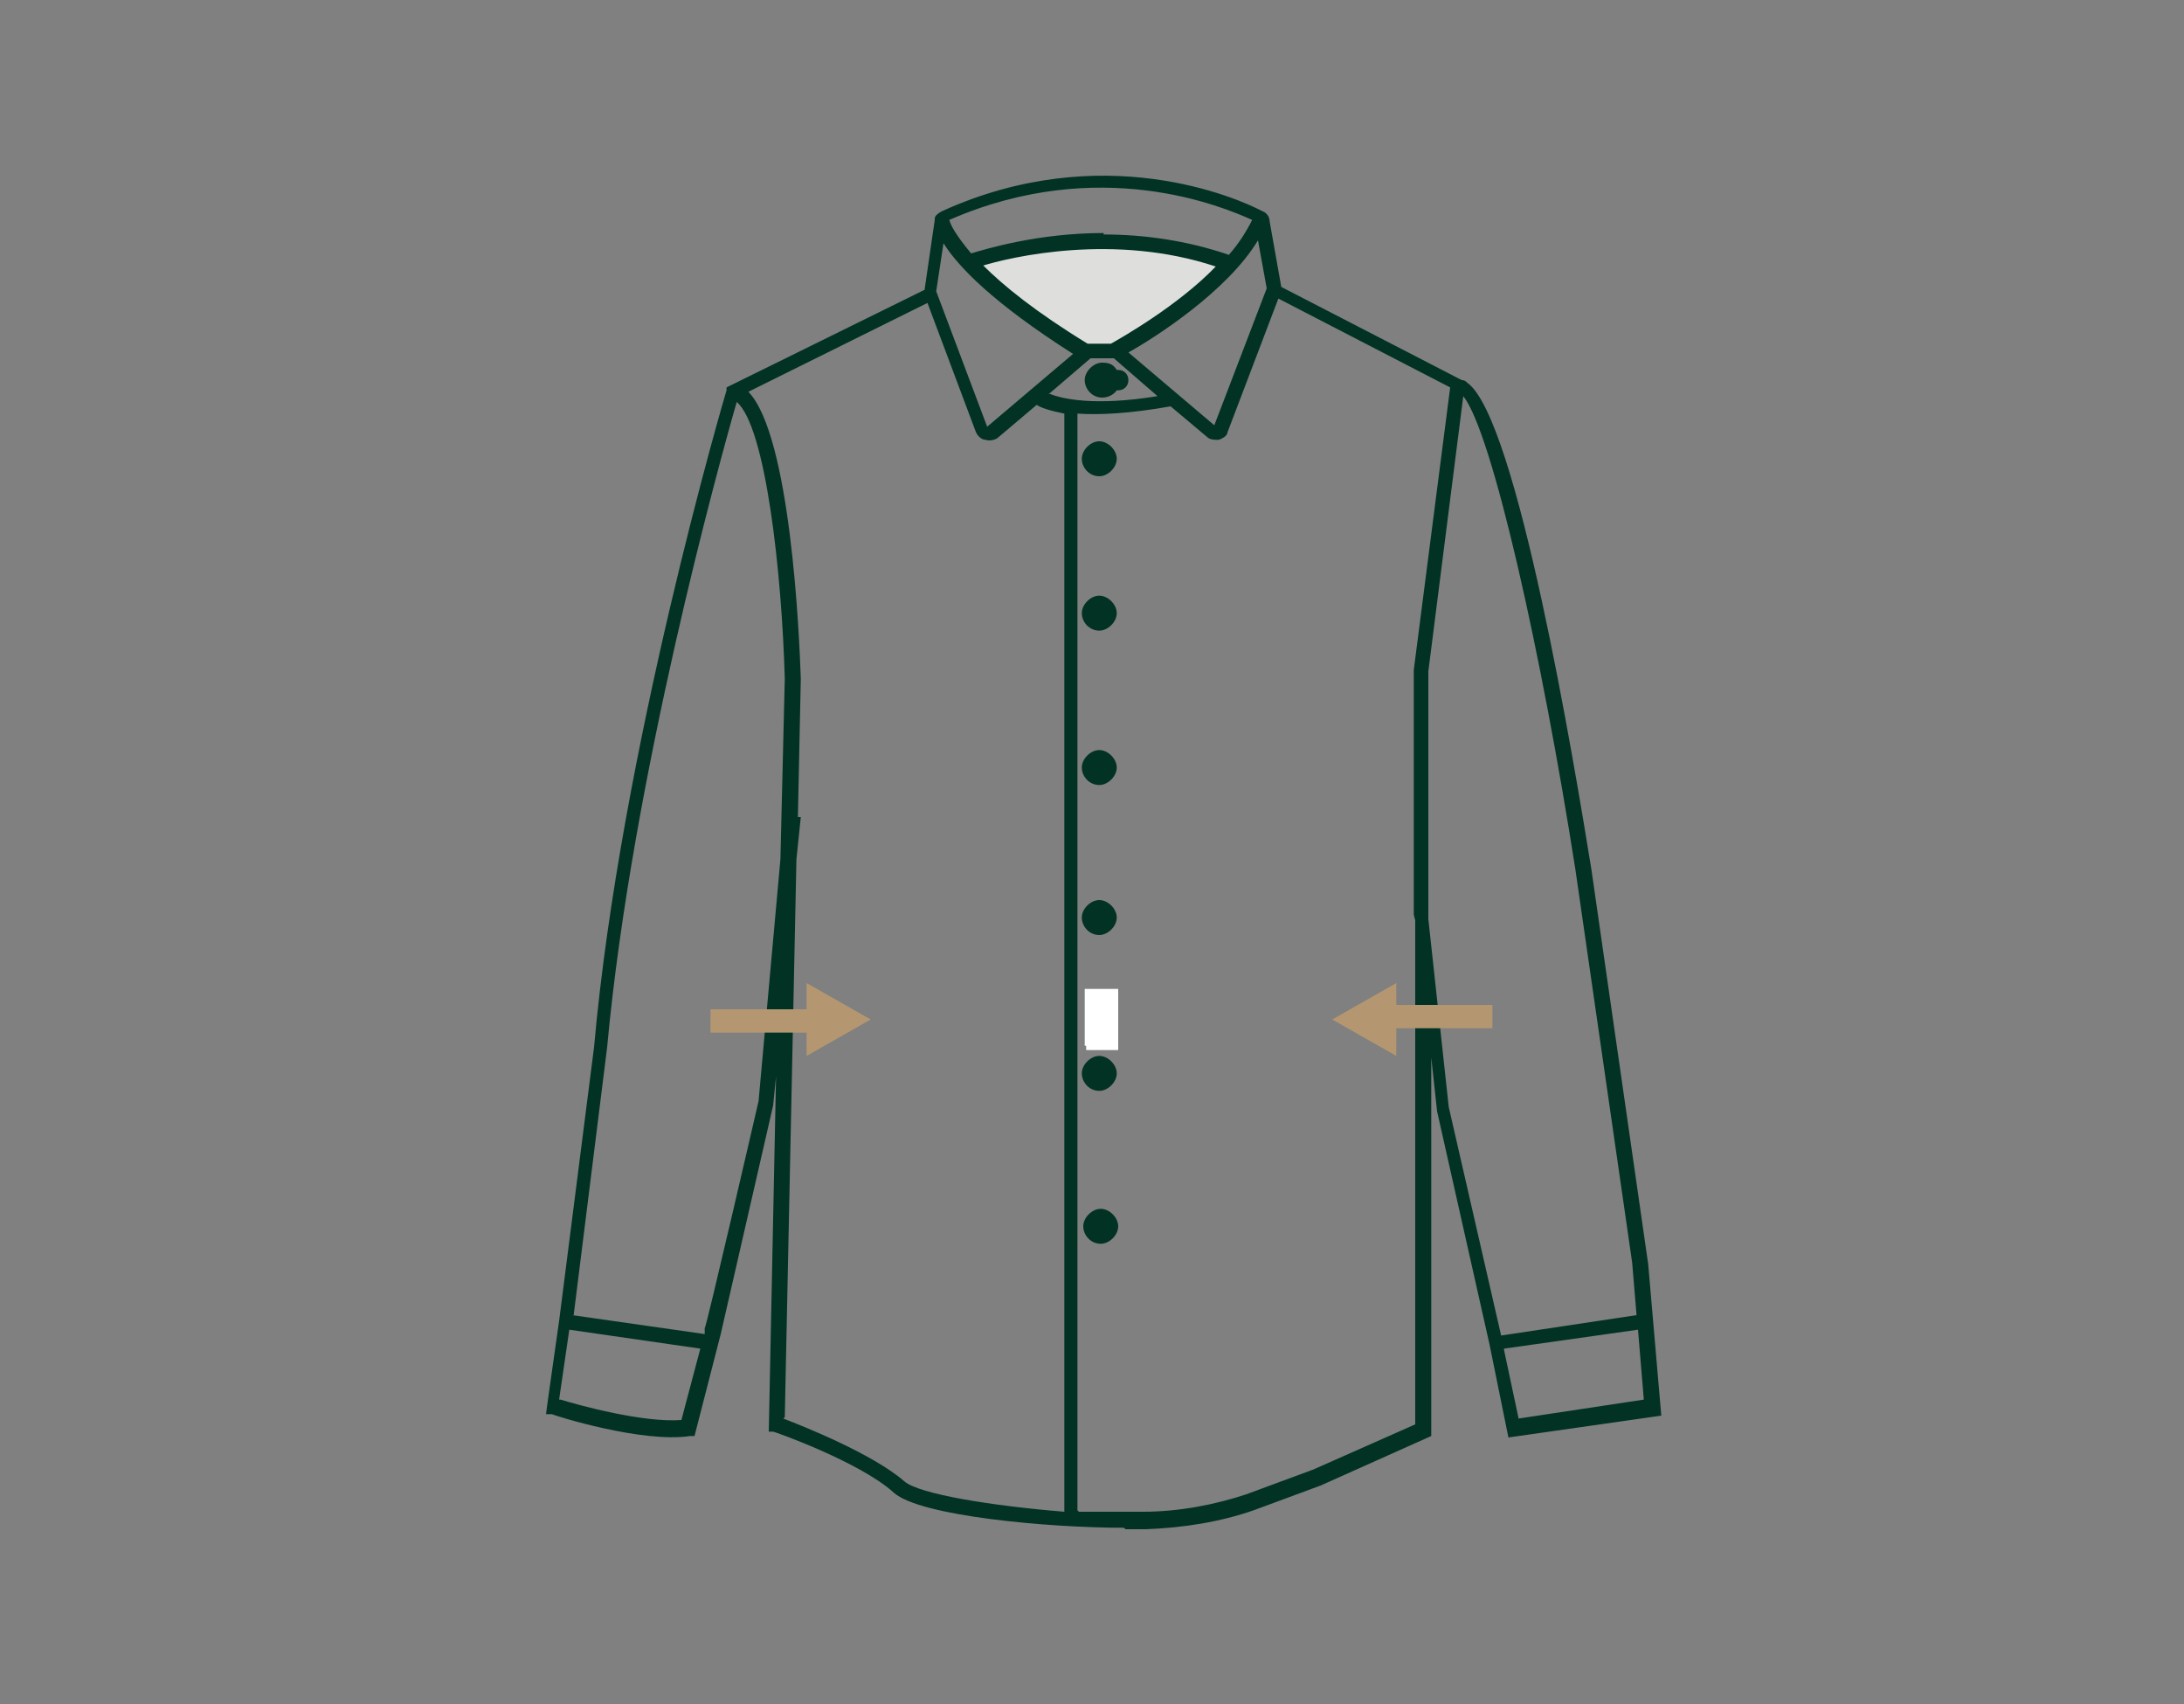 <svg xmlns="http://www.w3.org/2000/svg" id="Calque_1" version="1.1" viewBox="0 0 150 117"><rect x="0" y="0" width="150" height="117" fill="#808080" stroke="none"/><defs><style>.st1{fill:#fff}</style></defs><path d="M76.7 24.1h-2.1c-4.2-2.6-6.6-4.7-8-6.2 2-.6 10.4-2.7 18 .1-3 3.4-8 6-8 6Z" style="fill:#dededd"/><path d="M77.2 104.9c-5.2 0-14-.8-15.8-2.4-2.3-2.1-8.2-4.2-8.3-4.2h-.3c0-.1.5-24.4.5-24.4l-.2 2-3.6 15.7-1.8 7h-.3c-3.3.5-9.3-1.4-9.5-1.5h-.4c0-.1.9-6.4.9-6.4l2.4-18.8c1.8-20.3 9-44.8 9.1-45.1v-.2l13.6-6.7.7-4.8V15c0-.2.3-.4.5-.5 11-5 20.3-.9 22 0 .3.1.5.4.5.7l.8 4.5 12.4 6.4c.1 0 .2 0 .4.2 3.4 2.5 7.3 26 8.5 33.4l3.9 27.1.9 10.4-10.5 1.5-1.3-6.4-3.6-16-.4-3.7v26l-7.6 3.4-4.6 1.7c-2.3.8-4.8 1.2-7.4 1.3h-1.4Zm-3.1-1.1h4.4c2.5 0 5-.5 7.1-1.2l4.6-1.7 7-3.1V63.2l-.1-.4V46l2.5-19.4-11.8-6.1-3.5 9.2c0 .2-.3.4-.6.5-.3 0-.6 0-.8-.2l-2.5-2.1c-2.8.5-4.9.6-6.4.5v75.3Zm-20.3-6.4c1.3.5 6.1 2.4 8.3 4.3 1 .9 6.1 1.7 11 2.1V28.4c-1-.2-1.6-.4-1.9-.6L68.6 30c-.2.2-.6.3-.9.2-.3 0-.6-.3-.7-.6l-3.3-8.8-12.3 6.1c2.9 3 3.5 16.7 3.6 19.7l-.2 9.5h.2l-.3 2.9-.8 38.3Zm-15.3-1.3c1.3.4 5.7 1.6 8.3 1.4l1.3-4.9-9-1.3-.7 4.8Zm64.8-3.4 1 4.7 8.6-1.3-.4-4.8-9.2 1.3Zm-5.2-29.6L99.5 76l3.6 15.7 9.3-1.4-.3-3.6-3.9-27c-2.3-14.7-5.7-30-7.7-32.5l-2.4 18.9zM39.3 90.3l9.1 1.3v-.4c.1 0 3.7-15.6 3.7-15.6L53.6 59l.3-12.4c-.2-7.2-1.3-17.3-3.3-19-1.1 3.8-7.2 25.8-8.9 44.3l-2.3 18.4Zm25.5-73.6-.5 3.3 3.5 9.3 5.9-5c-5.5-3.5-7.9-6-8.9-7.6m12.7 7.5 5.9 5 3.6-9.4-.6-3.3c-2.1 3.5-7.1 6.7-8.9 7.7M72 27c.9.4 3.2.9 7.5.2l-3-2.6h-1.6L72.1 27Zm-4.5-8.8c1.4 1.4 3.6 3.2 7.2 5.4h1.6c.7-.4 4.6-2.6 7.2-5.3-6.9-2.3-14-.7-16.2 0Zm8.3-2.1c2.7 0 5.7.4 8.6 1.4.7-.8 1.2-1.6 1.6-2.4-2-.9-10.5-4.5-20.8 0 .1.4.5 1.1 1.5 2.3 1-.3 4.6-1.4 9.1-1.4Zm-.2 69.3c-.7 0-1.2-.6-1.2-1.2S75 83 75.6 83s1.2.6 1.2 1.2-.6 1.2-1.2 1.2m-.1-10.5c-.7 0-1.2-.6-1.2-1.2s.6-1.2 1.2-1.2 1.2.6 1.2 1.2-.6 1.2-1.2 1.2m0-10.7c-.7 0-1.2-.6-1.2-1.2s.6-1.2 1.2-1.2 1.2.6 1.2 1.2-.6 1.2-1.2 1.2m0-10.3c-.7 0-1.2-.6-1.2-1.2s.6-1.2 1.2-1.2 1.2.6 1.2 1.2-.6 1.2-1.2 1.2m0-10.6c-.7 0-1.2-.6-1.2-1.2s.6-1.2 1.2-1.2 1.2.6 1.2 1.2-.6 1.2-1.2 1.2m0-10.6c-.7 0-1.2-.6-1.2-1.2s.6-1.2 1.2-1.2 1.2.6 1.2 1.2-.6 1.2-1.2 1.2m.2-5.4c-.7 0-1.2-.6-1.2-1.2s.6-1.2 1.2-1.2.8.2 1 .5h.1c.4 0 .7.3.7.7 0 .4-.3.7-.7.7h-.1c-.2.3-.6.5-1 .5" style="fill:#013224"/><path d="M74.6 68.3h2.2v3.8h-2.2z" class="st1"/><path d="M74.5 67.9h2.3v3.9h-2.3z" class="st1"/><path d="M95.9 72.5 91.5 70l4.4-2.5v5.1Zm0-1.9h6.6V69h-6.6zm-40.5 1.9 4.4-2.5-4.4-2.5v5.1Zm0-3.2h-6.6v1.6h6.6z" style="fill:#b49770"/></svg>